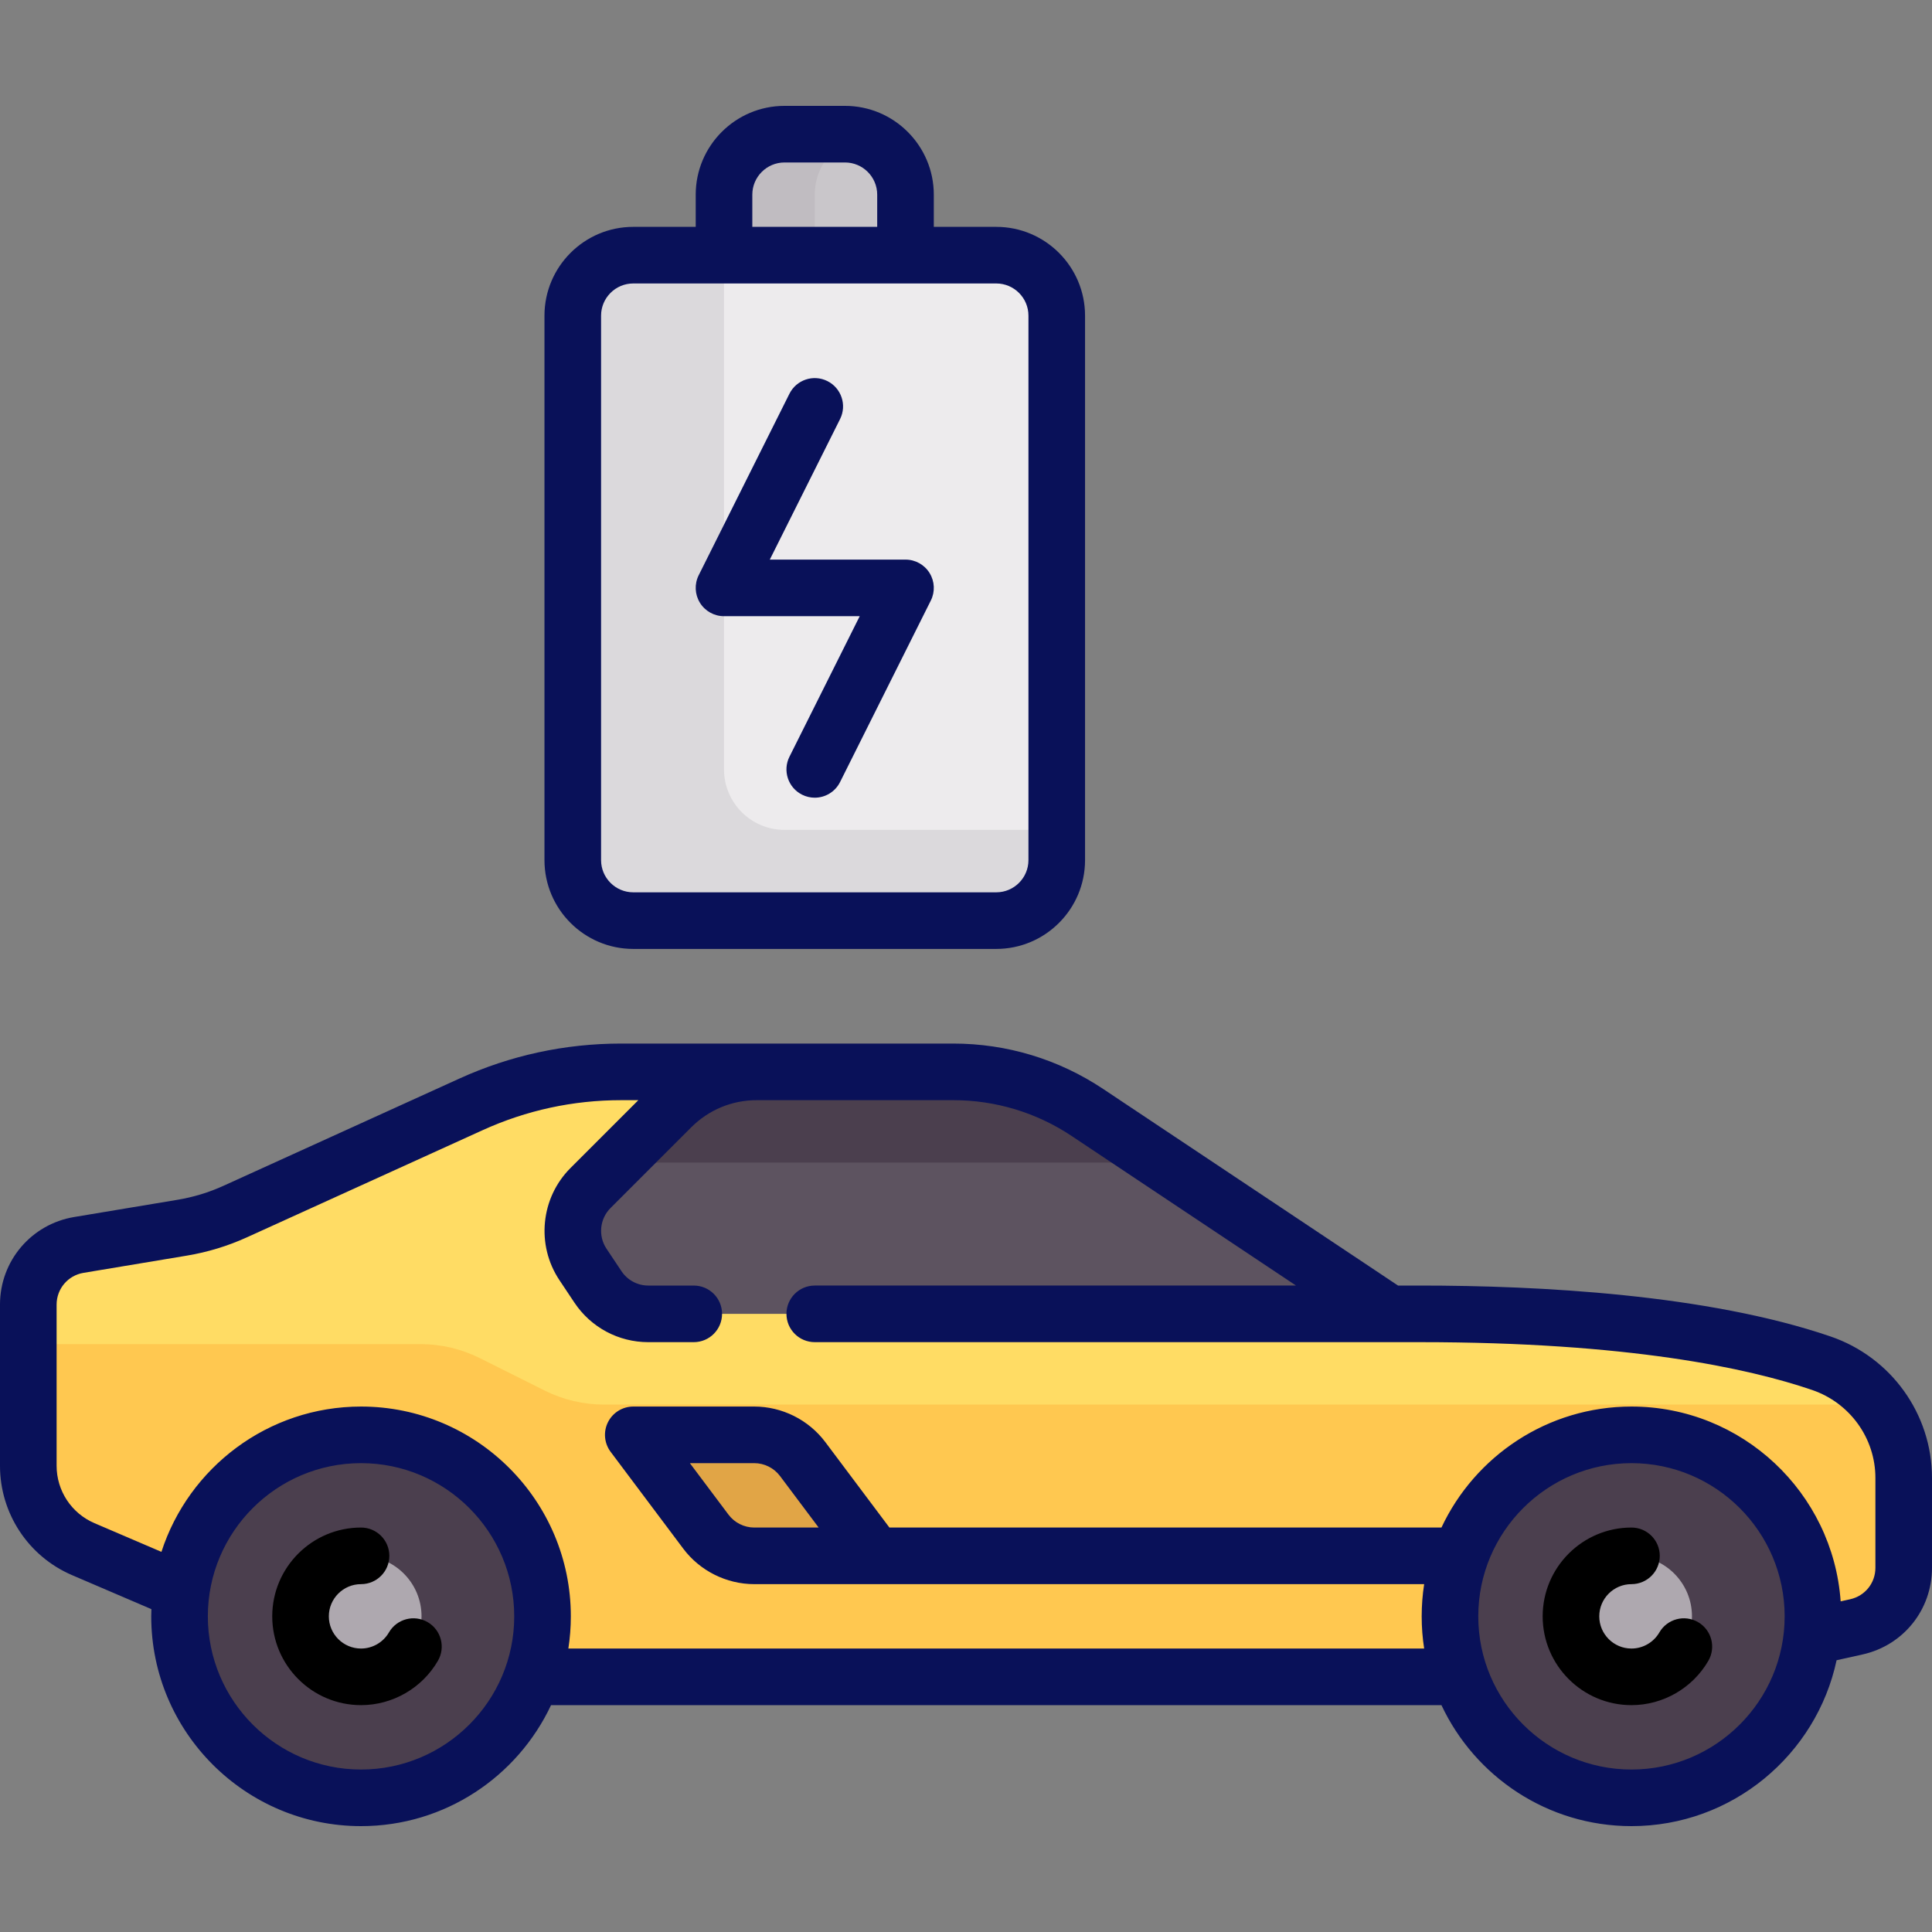 <svg width="512" height="512" xmlns="http://www.w3.org/2000/svg">

 <rect width="100%" height="100%" fill="#808080" stroke="none"/>

 <g>
  <title>background</title>
  <rect fill="none" id="canvas_background" height="498" width="498" y="-1" x="-1"/>
 </g>
 <g>
  <title>Layer 1</title>
  <path id="svg_1" fill="#C9C6CA" d="m223.935,35.556l-16.032,0c-8.854,0 -16.032,7.179 -16.032,16.032l0,16.032l48.097,0l0,-16.031c0,-8.854 -7.178,-16.033 -16.033,-16.033z"/>
  <path id="svg_2" fill="#C0BCC1" d="m231.952,35.556l-24.048,0c-8.854,0 -16.032,7.179 -16.032,16.032l0,16.032l24.048,0l0,-16.031c-0.001,-8.854 7.177,-16.033 16.032,-16.033z"/>
  <path id="svg_3" fill="#EDEBED" d="m264.016,243.976l-96.194,0c-8.854,0 -16.032,-7.178 -16.032,-16.032l0,-144.291c0,-8.854 7.178,-16.032 16.032,-16.032l96.194,0c8.854,0 16.032,7.178 16.032,16.032l0,144.29c0,8.855 -7.177,16.033 -16.032,16.033z"/>
  <path id="svg_4" fill="#DBD9DC" d="m191.871,203.895l0,-136.274l-24.048,0c-8.854,0 -16.032,7.179 -16.032,16.032l0,144.29c0,8.854 7.178,16.032 16.032,16.032l96.194,0c8.854,0 16.032,-7.178 16.032,-16.032l0,-8.016l-72.145,0c-8.855,0 -16.033,-7.178 -16.033,-16.032z"/>
  <path id="svg_5" fill="#FFDC64" d="m482.644,361.259c-18.567,-6.341 -51.264,-13.073 -106.402,-13.073c-0.485,0 -0.696,0 -0.729,0c-1.432,0 -3.697,0 -7.287,0l-80.038,-53.359c-10.534,-7.022 -22.912,-10.77 -35.573,-10.77l-88.007,0c-13.731,0 -27.303,2.94 -39.804,8.622l-62.491,28.406c-4.459,2.027 -9.165,3.461 -13.997,4.266l-27.42,4.57c-7.73,1.288 -13.397,7.977 -13.397,15.814l0,42.706c0,9.621 5.733,18.315 14.575,22.105l73.602,33.834l336.677,0l59.591,-13.242c7.336,-1.63 12.555,-8.136 12.555,-15.651l0,-23.815c0.001,-13.796 -8.799,-25.955 -21.855,-30.413z"/>
  <path id="svg_6" fill="#FFC850" d="m95.677,444.379l336.677,0l59.591,-13.242c7.336,-1.63 12.555,-8.136 12.555,-15.651l0,-23.815c0,-7.232 -2.465,-13.978 -6.647,-19.438l-337.742,0c-5.472,0 -10.869,-1.274 -15.763,-3.721l-17.18,-8.591c-4.894,-2.446 -10.291,-3.72 -15.763,-3.72l-103.905,0l0,32.239c0,9.621 5.733,18.315 14.575,22.105l73.602,33.834z"/>
  <circle id="svg_7" fill="#4B3F4E" r="48.1" cy="428.35" cx="95.68"/>
  <circle id="svg_8" fill="#AEA8AF" r="16.03" cy="428.35" cx="95.68"/>
  <circle id="svg_9" fill="#4B3F4E" r="48.1" cy="428.35" cx="432.36"/>
  <circle id="svg_10" fill="#AEA8AF" r="16.03" cy="428.35" cx="432.36"/>
  <path id="svg_11" fill="#E1A546" d="m199.887,380.25l-32.064,0l19.239,25.652c3.028,4.037 7.779,6.413 12.826,6.413l32.064,0l-19.239,-25.652c-3.028,-4.037 -7.78,-6.413 -12.826,-6.413z"/>
  <path id="svg_12" fill="#5D5360" d="m156.486,314.843c-5.404,5.403 -6.242,13.872 -2.003,20.23l3.983,5.973c2.973,4.46 7.979,7.139 13.339,7.139l196.421,0l-80.038,-53.359c-10.534,-7.022 -22.911,-10.77 -35.572,-10.77l-52.062,0c-8.503,0 -16.66,3.378 -22.673,9.392l-21.395,21.395z"/>
  <path id="svg_13" fill="#4B3F4E" d="m177.882,293.448l-14.656,14.656l144.88,0l-19.918,-13.279c-10.534,-7.022 -22.911,-10.77 -35.572,-10.77l-52.062,0c-8.503,0.001 -16.659,3.379 -22.672,9.393z"/>
  <path id="svg_14" d="m113.32,429.879c-3.582,-2.075 -8.172,-0.854 -10.249,2.731c-1.524,2.633 -4.358,4.269 -7.394,4.269c-4.705,0 -8.532,-3.827 -8.532,-8.532s3.827,-8.532 8.532,-8.532c4.143,0 7.5,-3.357 7.5,-7.5s-3.357,-7.5 -7.5,-7.5c-12.976,0 -23.532,10.557 -23.532,23.532s10.557,23.532 23.532,23.532c8.368,0 16.176,-4.503 20.374,-11.751c2.077,-3.584 0.854,-8.173 -2.731,-10.249z"/>
  <path fill="#091159" id="svg_15" d="m485.067,354.161c-32.612,-11.138 -77.18,-13.476 -108.825,-13.476l-5.746,0l-78.147,-52.099c-11.804,-7.87 -25.543,-12.03 -39.732,-12.03l-88.007,0c-14.905,0 -29.341,3.127 -42.907,9.294l-62.491,28.405c-3.862,1.755 -7.942,2.999 -12.126,3.696l-27.422,4.57c-11.394,1.901 -19.664,11.664 -19.664,23.213l0,42.706c0,12.638 7.506,24.021 19.121,28.998l21.008,9.004c-0.021,0.633 -0.048,1.266 -0.048,1.904c0,30.656 24.94,55.597 55.597,55.597c22.248,0 41.476,-13.141 50.355,-32.064l235.967,0c8.879,18.923 28.107,32.064 50.355,32.064c26.666,0 48.998,-18.874 54.362,-43.962l6.855,-1.523c10.85,-2.41 18.428,-11.856 18.428,-22.972l0,-23.814c0,-16.936 -10.823,-32.011 -26.933,-37.511zm-389.389,114.782c-22.385,0 -40.597,-18.212 -40.597,-40.597s18.212,-40.597 40.597,-40.597s40.597,18.212 40.597,40.597s-18.212,40.597 -40.597,40.597zm336.676,0c-22.385,0 -40.597,-18.212 -40.597,-40.597s18.212,-40.597 40.597,-40.597s40.597,18.212 40.597,40.597s-18.212,40.597 -40.597,40.597zm64.646,-53.457c0,4.03 -2.747,7.455 -6.682,8.329l-2.525,0.561c-2.045,-28.809 -26.119,-51.626 -55.439,-51.626c-22.248,0 -41.476,13.141 -50.355,32.064l-146.298,0l-16.988,-22.651c-4.42,-5.894 -11.458,-9.413 -18.826,-9.413l-32.064,0c-2.841,0 -5.438,1.605 -6.708,4.146c-1.271,2.541 -0.996,5.582 0.708,7.854l19.239,25.651c4.42,5.894 11.457,9.413 18.825,9.413l177.527,0c-0.43,2.782 -0.656,5.631 -0.656,8.532s0.225,5.75 0.656,8.532l-226.795,0c0.43,-2.782 0.656,-5.631 0.656,-8.532c0,-30.656 -24.94,-55.597 -55.597,-55.597c-24.695,0 -45.671,16.189 -52.899,38.509l-17.75,-7.607c-6.092,-2.611 -10.029,-8.582 -10.029,-15.211l0,-42.706c0,-4.188 2.999,-7.728 7.129,-8.416l27.422,-4.57c5.475,-0.913 10.813,-2.54 15.866,-4.836l62.492,-28.406c11.604,-5.274 23.951,-7.949 36.7,-7.949l4.557,0l-17.983,17.983c-7.905,7.903 -9.142,20.392 -2.94,29.694l3.981,5.971c4.373,6.563 11.692,10.48 19.58,10.48l12.047,0c4.143,0 7.5,-3.357 7.5,-7.5s-3.357,-7.5 -7.5,-7.5l-12.047,0c-2.859,0 -5.513,-1.42 -7.099,-3.801l-3.982,-5.972c-2.248,-3.373 -1.8,-7.9 1.066,-10.766l21.396,-21.396c4.64,-4.64 10.808,-7.195 17.369,-7.195l52.062,0c11.218,0 22.08,3.289 31.412,9.511l59.427,39.618l-127.536,0c-4.143,0 -7.5,3.357 -7.5,7.5s3.357,7.5 7.5,7.5l152.307,0l8.017,0c55.274,0 87.052,6.891 103.978,12.671c10.037,3.427 16.78,12.797 16.78,23.315l0,23.816l-0.001,0zm-280.049,-10.672l-17.064,0c-2.671,0 -5.223,-1.275 -6.825,-3.413l-10.239,-13.651l17.064,0c2.672,0 5.224,1.275 6.826,3.413l10.238,13.651z"/>
  <path id="svg_16" d="m449.998,429.879c-3.583,-2.075 -8.172,-0.854 -10.249,2.731c-1.524,2.633 -4.358,4.269 -7.395,4.269c-4.705,0 -8.532,-3.827 -8.532,-8.532s3.827,-8.532 8.532,-8.532c4.143,0 7.5,-3.357 7.5,-7.5s-3.357,-7.5 -7.5,-7.5c-12.976,0 -23.532,10.557 -23.532,23.532s10.557,23.532 23.532,23.532c8.369,0 16.177,-4.503 20.375,-11.751c2.077,-3.584 0.854,-8.173 -2.731,-10.249z"/>
  <path fill="#091159" id="svg_17" d="m191.871,163.299l35.961,0l-18.621,37.242c-1.853,3.705 -0.351,8.21 3.354,10.063c1.077,0.539 2.222,0.794 3.349,0.794c2.751,0 5.4,-1.52 6.714,-4.147l24.049,-48.097c1.163,-2.325 1.038,-5.086 -0.328,-7.298c-1.366,-2.211 -3.78,-3.557 -6.38,-3.557l-35.962,0l18.621,-37.244c1.853,-3.704 0.351,-8.209 -3.354,-10.062c-3.707,-1.854 -8.211,-0.352 -10.063,3.354l-24.048,48.098c-1.163,2.324 -1.038,5.086 0.328,7.297s3.78,3.557 6.38,3.557z"/>
  <path fill="#091159" id="svg_18" d="m167.822,251.476l96.194,0c12.976,0 23.532,-10.557 23.532,-23.532l0,-144.291c0,-12.976 -10.557,-23.532 -23.532,-23.532l-16.549,0l0,-8.532c0,-12.976 -10.557,-23.532 -23.532,-23.532l-16.032,0c-12.976,0 -23.532,10.557 -23.532,23.532l0,8.532l-16.549,0c-12.976,0 -23.532,10.557 -23.532,23.532l0,144.29c0,12.976 10.557,23.533 23.532,23.533zm31.549,-199.887c0,-4.705 3.827,-8.532 8.532,-8.532l16.032,0c4.705,0 8.532,3.827 8.532,8.532l0,8.532l-33.097,0l0,-8.532l0.001,0zm-40.081,32.064c0,-4.705 3.827,-8.532 8.532,-8.532l96.194,0c4.705,0 8.532,3.827 8.532,8.532l0,144.29c0,4.705 -3.827,8.532 -8.532,8.532l-96.194,0c-4.705,0 -8.532,-3.827 -8.532,-8.532l0,-144.29z"/>
  <g id="svg_19"/>
  <g id="svg_20"/>
  <g id="svg_21"/>
  <g id="svg_22"/>
  <g id="svg_23"/>
  <g id="svg_24"/>
  <g id="svg_25"/>
  <g id="svg_26"/>
  <g id="svg_27"/>
  <g id="svg_28"/>
  <g id="svg_29"/>
  <g id="svg_30"/>
  <g id="svg_31"/>
  <g id="svg_32"/>
  <g id="svg_33"/>
 </g>
</svg>
